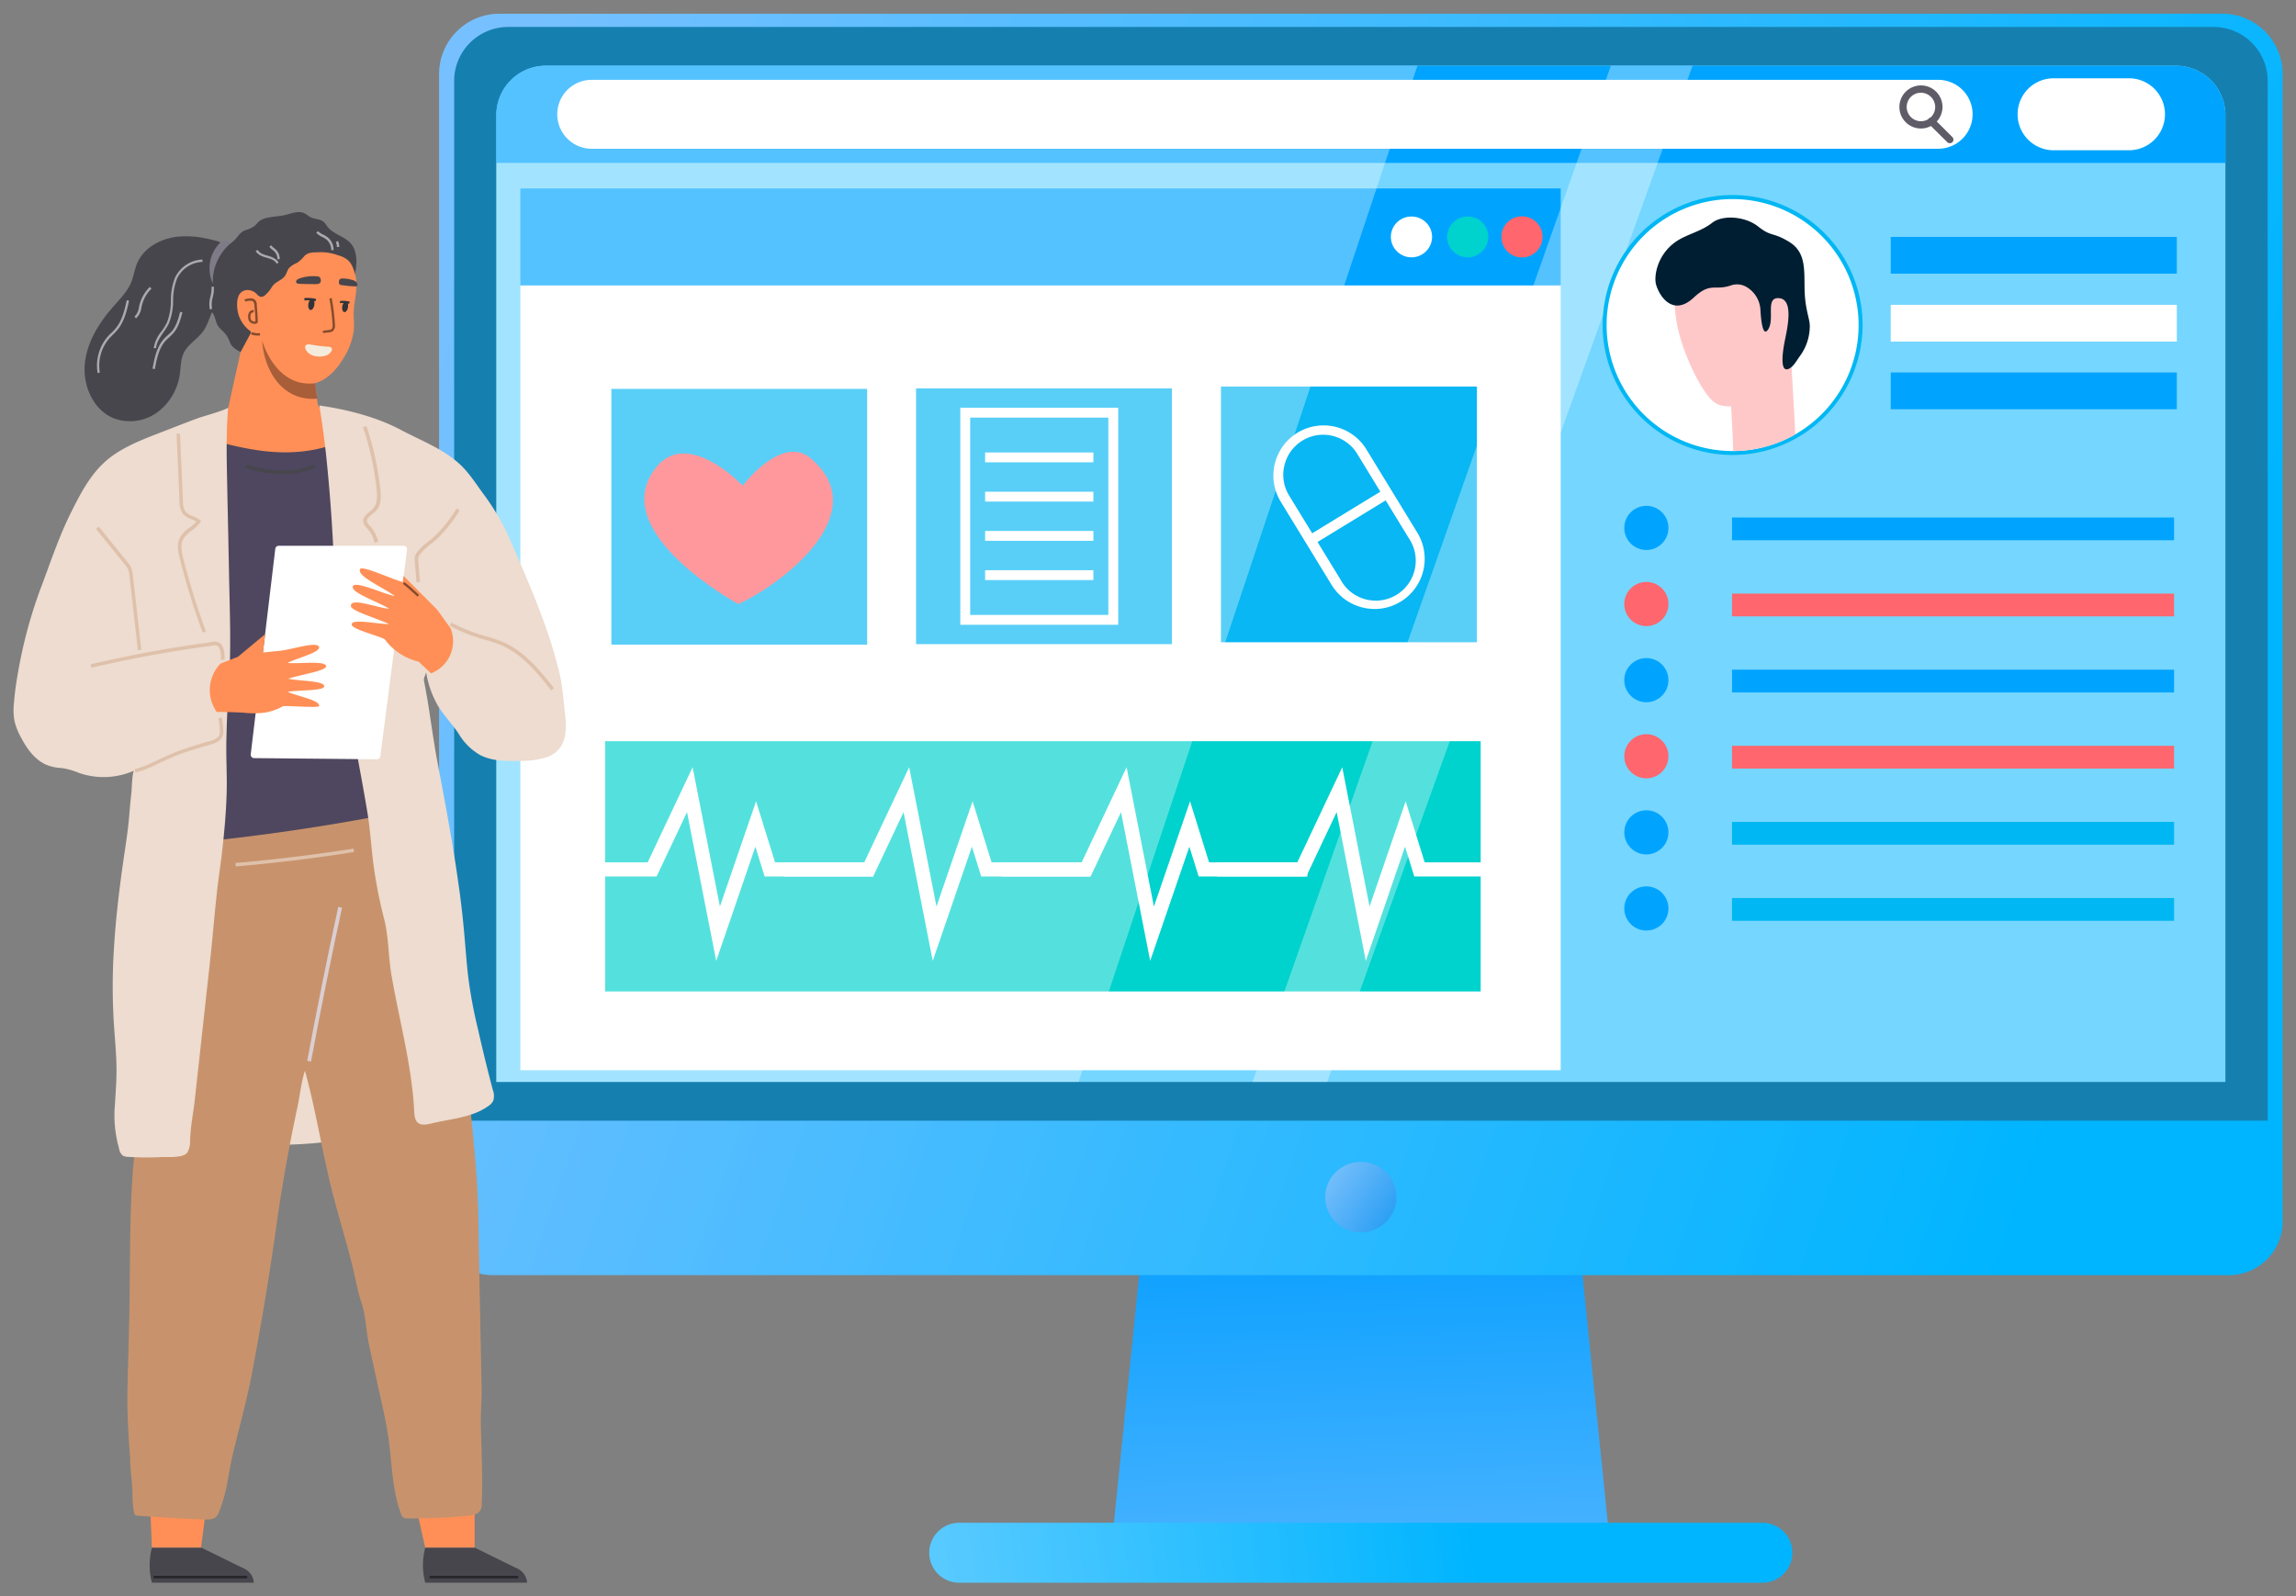 <svg xmlns="http://www.w3.org/2000/svg" viewBox="0 0 670.03 465.89"><rect x="0" y="0" width="670.03" height="465.89" fill="#808080" stroke="none"/><defs><linearGradient id="a" x1="399.74" x2="393.16" y1="525" y2="344.09" gradientUnits="userSpaceOnUse"><stop offset="0" stop-color="#77c0ff"/><stop offset="1" stop-color="#009dff"/></linearGradient><linearGradient id="b" x1="121.9" x2="620.22" y1="92.96" y2="265.65" gradientUnits="userSpaceOnUse"><stop offset="0" stop-color="#77c0ff"/><stop offset="1" stop-color="#00b5ff"/></linearGradient><linearGradient id="c" x1="123.84" x2="429.78" y1="487.18" y2="449.13" gradientUnits="userSpaceOnUse"><stop offset="0" stop-color="#abdeff"/><stop offset=".03" stop-color="#a9ddff"/><stop offset="1" stop-color="#00b5ff"/></linearGradient><linearGradient id="d" x1="377.53" x2="417" y1="335.92" y2="363.06" gradientUnits="userSpaceOnUse"><stop offset="0" stop-color="#9fd1ff"/><stop offset="1" stop-color="#008cf0"/></linearGradient><clipPath id="e"><circle cx="505.62" cy="94.86" r="36.79" fill="none"/></clipPath></defs><g data-name="1"><path fill="url(#a)" d="M470.09 453.19H324.17l17.58-172.21h110.76l17.58 172.21z"/><path fill="url(#b)" d="M145.75 4h502.76a17.61 17.61 0 0 1 17.61 17.61V356.5a15.67 15.67 0 0 1-15.67 15.67H143.81a15.67 15.67 0 0 1-15.67-15.67V21.57A17.61 17.61 0 0 1 145.75 4Z"/><path fill="#1580b0" d="M148.3 7.87H646a15.77 15.77 0 0 1 15.77 15.77v303.44H132.53V23.64A15.77 15.77 0 0 1 148.3 7.87Z"/><path fill="#75d6ff" d="M159.27 19.18H635a14.43 14.43 0 0 1 14.43 14.43v282.16H144.84V33.61a14.43 14.43 0 0 1 14.43-14.43Z"/><path fill="url(#c)" d="M514 461.93H280.22a8.75 8.75 0 1 1 0-17.49H514a8.75 8.75 0 1 1 0 17.49Z"/><ellipse cx="397.13" cy="349.4" fill="url(#d)" rx="10.4" ry="10.29"/><path fill="#00a4ff" d="M649.42 47.54v-14a14.44 14.44 0 0 0-14.51-14.35H159.35a14.43 14.43 0 0 0-14.51 14.35v14Z"/><path fill="#fff" d="M565.91 43.41H173a10.06 10.06 0 1 1 0-20.11h392.91a10.06 10.06 0 0 1 0 20.11ZM621.29 43.85h-22a10.49 10.49 0 1 1 0-21h22a10.49 10.49 0 1 1 0 21Z"/><path fill="#5f5c68" d="M560.53 37.51a6.29 6.29 0 1 1 6.34-6.29 6.33 6.33 0 0 1-6.34 6.29Zm0-10.45a4.16 4.16 0 1 0 4.21 4.16 4.2 4.2 0 0 0-4.21-4.16Z"/><path fill="#5f5c68" d="M569 41.79a1.05 1.05 0 0 1-.75-.31l-5.35-5.29a1.07 1.07 0 1 1 1.5-1.52l5.35 5.33a1.07 1.07 0 0 1 0 1.51 1.09 1.09 0 0 1-.75.28Z"/><path fill="#fff" d="M151.85 83.28h303.6v229.07h-303.6z"/><path fill="#00a4ff" d="M151.85 55h303.6v28.28h-303.6z"/><path fill="#00d2cd" d="M176.58 216.33H432.1v73.04H176.58z"/><path fill="#fff" d="m209.01 280.44-8.52-43.42-8.87 18.78h-26.03v-4.12h23.42l13.11-27.76 7.97 40.66 10.55-30.72 5.54 17.82h28.7v4.12h-31.74l-2.7-8.69-11.43 33.33z"/><path fill="#fff" d="m272.2 280.44-8.52-43.42-8.86 18.78h-26.04v-4.12h23.43l13.11-27.76 7.97 40.66 10.54-30.72 5.54 17.82h28.71v4.12h-31.74l-2.71-8.69-11.43 33.33z"/><path fill="#fff" d="m335.65 280.44-8.51-43.42-8.87 18.78h-26.03v-4.12h23.42l13.11-27.76 7.97 40.66 10.55-30.73 5.54 17.83h28.7v4.12h-31.74l-2.7-8.69-11.44 33.33z"/><path fill="#fff" d="m398.58 280.44-8.51-43.42-8.87 18.78h-26.03v-4.12h23.42l13.11-27.76 7.97 40.66 10.54-30.72 5.55 17.82h28.7v4.12h-31.74l-2.7-8.69-11.44 33.33z"/><path fill="#08b7f3" d="M176.58 111.67h78.3v78.3h-78.3z"/><path fill="#fff" d="M256.71 191.8h-82v-82h82Zm-78.3-3.66h74.65V113.5h-74.65Z"/><path fill="#08b7f3" d="M265.5 111.52h78.3v78.3h-78.3z"/><path fill="#fff" d="M345.64 191.66h-82v-82h82ZM267.33 188H342v-74.65h-74.67Z"/><path fill="#08b7f3" d="M354.48 110.98h78.3v78.3h-78.3z"/><path fill="#fff" d="M434.61 191.11h-82v-82h82Zm-78.3-3.66H431v-74.64h-74.69Z"/><path fill="#ff666d" d="M215.45 176.3s-39.18-21.26-23.88-40c9.3-11.39 25.16 5.45 25.16 5.45s11.42-15.12 19.84-8c19.23 16.38-9.27 37.25-21.12 42.55Z"/><path fill="#fff" d="M326.32 182.35h-46.08V119h46.08Zm-43.2-2.88h40.32v-57.59h-40.32Z"/><path fill="#fff" d="M287.48 132.05h31.6v2.88h-31.6zM287.48 154.97h31.6v2.88h-31.6zM287.48 143.51h31.6v2.88h-31.6zM287.48 166.42h31.6v2.88h-31.6zM401.14 177.73a14.68 14.68 0 0 1-12.53-7l-15-24.53a14.65 14.65 0 0 1 25-15.27l15 24.53a14.64 14.64 0 0 1-12.48 22.28Zm-15-50.85a11.67 11.67 0 0 0-9.94 17.75l15 24.53A11.67 11.67 0 1 0 411.08 157l-15-24.52a11.63 11.63 0 0 0-7.22-5.27 11.77 11.77 0 0 0-2.73-.33Z"/><path fill="#fff" d="M380.47 149.33h26.32v2.98h-26.32z" transform="rotate(-31.42 393.69 150.827)"/><path fill="#ff666d" d="M450.15 69.14a6 6 0 1 0-6 6 6 6 0 0 0 6-6Z"/><path fill="#00d2cd" d="M424.06 73.34a6 6 0 0 0 8.5 0 5.9 5.9 0 0 0 0-8.41 6.06 6.06 0 0 0-8.5 0 5.9 5.9 0 0 0 0 8.41Z"/><path fill="#fff" d="M407.65 73.34a6 6 0 0 0 8.5 0 5.9 5.9 0 0 0 0-8.41 6.06 6.06 0 0 0-8.5 0 5.9 5.9 0 0 0 0 8.41Z"/><path fill="#fff" d="M470.09 19.18 365.5 315.77h21.83L493.94 19.18h-23.85z" opacity=".33"/><circle cx="505.62" cy="94.86" r="37.35" fill="#fff"/><path fill="#00b7f3" d="M505.62 132.79a37.93 37.93 0 1 1 37.93-37.93 38 38 0 0 1-37.93 37.93Zm0-74.69a36.77 36.77 0 1 0 36.77 36.76 36.81 36.81 0 0 0-36.77-36.76Z"/><g clip-path="url(#e)"><path fill="#ffc8c8" d="M505.83 132.88c-.16-9.36-2.35-41.73-2.37-42.06l18.24-1.23c.09 1.35 2.23 33.15 2.4 43Z"/><path d="M511 116.86c.76-.34 1.5-.7 2.22-1.06 4-2.36 7.72-6.81 9.88-9.74-.19-2.89-.32-4.82-.34-5.13l-18.24 1.23c0 .16.51 7.5 1 16.18a36.55 36.55 0 0 0 5.44-1.48Z" style="mix-blend-mode:multiply" fill="#ffc8c8" opacity=".35"/><path d="m504.49 102.16 18.24-1.23c0 .34.18 2.64.4 6a28.56 28.56 0 0 1-4.93 8.24c-.52.49-1.06 1-1.61 1.45-3.2 2.35-7.25 4.4-10.86 4.88-.6-9.96-1.22-19.17-1.24-19.34Z" style="mix-blend-mode:multiply" fill="#ffc8c8" opacity=".35"/><path fill="#ffc8c8" d="M525.29 98.55c1.66-7.74-2.36-17.45-4.1-20.47-.28-.42-.58-.84-.89-1.26-3.15-3.82-12.77-11.69-22.3-6.55a22.57 22.57 0 0 0-3.58 2.5c-6.9 6.25-6.09 16.11-5 22.06.27 1.23.58 2.48.92 3.74 1.94 6.58 5.79 14.76 9.13 18.14l.09.08c4 3.94 11.88.79 17.29-3.18.56-.48 1.09-1 1.61-1.45 4.42-4.72 6.83-13.61 6.83-13.61Z"/><path fill="#001e31" d="M525.35 103.8a14.84 14.84 0 0 0 2.79-8.9c-.11-2.25-1.43-4.86-1.52-10.65s.33-10.72-4.51-13.67-5.09-1.35-9-4.45-10.5-3.42-13.42-1.13c-3.59 2.82-7.91 3.39-11.25 6-4.93 3.85-5.79 9.69-5.17 12 1 3.6 5 9.46 11 3.86 5-4.66 6.05-1.89 10.93-3.58a5.37 5.37 0 0 1 4.54.52 8.22 8.22 0 0 1 4 6.69c.18 3.18.69 7.78 2.14 5.81 2.15-2.91-.67-9.08 2.8-9.28 4.92-.28 3 8.37 2.21 12.24s-1.51 9.79 1.27 8.31c1.37-.74 2.33-2.64 3.19-3.77Z"/></g><path fill="#00a4ff" d="M551.76 69.14h83.49v10.73h-83.49z"/><path fill="#fff" d="M551.76 88.97h83.49V99.7h-83.49z"/><path fill="#00a4ff" d="M551.76 108.71h83.49v10.73h-83.49zM505.45 151.04h129v6.64h-129zM486.89 154.09a6.44 6.44 0 1 0-6.44 6.43 6.44 6.44 0 0 0 6.44-6.43Z"/><path fill="#ff666d" d="M505.45 173.25h129v6.64h-129zM486.89 176.3a6.44 6.44 0 1 0-6.44 6.43 6.44 6.44 0 0 0 6.44-6.43Z"/><path fill="#00a4ff" d="M505.45 195.46h129v6.64h-129zM486.89 198.51a6.44 6.44 0 1 0-6.44 6.44 6.44 6.44 0 0 0 6.44-6.44Z"/><path fill="#ff666d" d="M505.45 217.67h129v6.64h-129z"/><circle cx="480.45" cy="220.72" r="6.44" fill="#ff666d"/><path fill="#00b7f3" d="M505.45 239.88h129v6.64h-129z"/><circle cx="480.45" cy="242.93" r="6.44" fill="#00a4ff"/><path fill="#00b7f3" d="M505.45 262.1h129v6.64h-129z"/><path fill="#00a4ff" d="M486.89 265.14a6.44 6.44 0 1 0-6.44 6.44 6.44 6.44 0 0 0 6.44-6.44Z"/><path fill="#fff" d="M413.65 19.18h-254.3a14.43 14.43 0 0 0-14.51 14.35v282.24h169.94Z" opacity=".33"/><path fill="#48464d" d="M51.75 69.09c-5 .56-10 3.34-11.83 8-.67 1.67-.91 3.49-1.58 5.16-1.11 2.8-3.32 5-5.3 7.25-4.19 4.77-7.73 10.47-8.3 16.79s2.47 13.28 8.32 15.74A13.56 13.56 0 0 0 46 120.28a16.85 16.85 0 0 0 6.54-11.53c.23-1.83.21-3.74.95-5.44 1-2.37 3.37-3.86 5.11-5.78s2.26-4.12 3.27-6.39c1 1 1 3.12 2 4.33.45.55 1 1 1.49 1.51a7.58 7.58 0 0 1 1.49 2.3 8.32 8.32 0 0 0 .58 1.29c1 1.68 4.52 3.09 6.39 3.44a10.72 10.72 0 0 0 8.09-2.19c2.4-1.75 5.28-2.78 7.88-4.25a33.31 33.31 0 0 0 7.34-5.41 24.3 24.3 0 0 0 6.74-13.83c.33-2.54.16-5.35-1.51-7.28-1.84-2.11-5.06-2.66-6.78-4.87a8.57 8.57 0 0 0-1.12-1.41c-1-.9-2.63-.76-3.86-1.39-.6-.31-1.09-.8-1.69-1.1-1.67-.84-3.54-.1-5.2.35s-3.41.5-5.11.82a6.41 6.41 0 0 0-2.9 1.07c-.54.43-.93 1-1.47 1.47a9 9 0 0 1-2.64 1.2c-1.61.6-2.1 1.91-3.29 3a4.77 4.77 0 0 1-1.77 1.19c-1.15.35-2-.7-3.07-1a54.48 54.48 0 0 0-3.78-.88 26.59 26.59 0 0 0-7.93-.41Z"/><path fill="#fff" d="M97.35 73h-.69A3.94 3.94 0 0 0 95 69.71a8.58 8.58 0 0 0-1-.58 5.26 5.26 0 0 1-1.72-1.22l.53-.44a4.63 4.63 0 0 0 1.51 1 9.58 9.58 0 0 1 1.07.62A4.69 4.69 0 0 1 97.35 73ZM99 72.09h-.7a3.1 3.1 0 0 0-.3-1.45l.62-.31a3.81 3.81 0 0 1 .38 1.76ZM45.55 101.62h-.69a9.86 9.86 0 0 1 2.25-4.88 18.88 18.88 0 0 0 1.58-2.55 17.27 17.27 0 0 0 1.18-6.46A18.21 18.21 0 0 1 51.09 81a9.27 9.27 0 0 1 8-5.25v.69a8.56 8.56 0 0 0-7.41 4.85 17.47 17.47 0 0 0-1.16 6.41 17.75 17.75 0 0 1-1.25 6.73 18.44 18.44 0 0 1-1.64 2.64c-.99 1.49-1.97 2.93-2.08 4.55ZM45.19 107.72l-.68-.12c.54-2.93 1.21-6.57 3.62-9 .28-.28.57-.54.86-.8s.67-.6 1-.92c1.46-1.64 2.06-3.88 2.58-5.88l.67.18c-.55 2.08-1.17 4.44-2.77 6.18a13.06 13.06 0 0 1-1 1c-.28.25-.56.5-.83.77-2.28 2.23-2.93 5.76-3.45 8.59ZM39.68 92.93l-.42-.54a4.69 4.69 0 0 0 1.31-2.8c0-.23.1-.46.16-.69a11.1 11.1 0 0 1 3-5.16l.48.49a10.36 10.36 0 0 0-2.78 4.84c-.06.22-.11.45-.16.67a5.11 5.11 0 0 1-1.59 3.19ZM28.48 108.87a13 13 0 0 1 3.05-10.74c.31-.35.65-.69 1-1s.83-.83 1.2-1.27c1.94-2.32 2.64-5.47 3.27-8.24l.67.15c-.64 2.85-1.37 6.08-3.41 8.53-.39.47-.82.9-1.24 1.32l-1 1a12.25 12.25 0 0 0-2.89 10.16ZM80.69 76.93c-.47-1-1.7-1.38-2.81-1.69-1.32-.37-2.66-.83-3.27-2l.62-.3c.48.95 1.66 1.34 2.83 1.67s2.66.83 3.25 2.06ZM81.63 75.65h-.68a3.1 3.1 0 0 0-.87-2.25 5.23 5.23 0 0 0-.56-.48 4.71 4.71 0 0 1-.93-.91l.57-.4a4.14 4.14 0 0 0 .79.77 6.42 6.42 0 0 1 .63.54 3.73 3.73 0 0 1 1.05 2.73ZM61.24 90.32a7.85 7.85 0 0 1 .17-3.73 9.29 9.29 0 0 0 .31-2.87l.68-.08a9.71 9.71 0 0 1-.31 3.09 7.25 7.25 0 0 0-.19 3.41Z" opacity=".54"/><path fill="#7e7b87" d="M67.49 70.85a15 15 0 0 0-5 7.94 13.83 13.83 0 0 0-.35 4.07 11 11 0 0 1-.58-7.51 10.82 10.82 0 0 1 2.73-4.57 2.42 2.42 0 0 1 3.18.07Z"/><path fill="#ff8f56" d="m43.83 439.58 16.23 1.36q-.7 5.4-1.4 10.78H44.33l-.5-12.14ZM124.09 451.72h14.42v-10.78l-16.95-.5q1.26 5.64 2.53 11.28ZM103.28 90.3c.15-2.48.81-4.93.76-7.42a12.79 12.79 0 0 0-1-4.61 6.15 6.15 0 0 0-1.57-2.4 7.55 7.55 0 0 0-2.68-1.32 14.73 14.73 0 0 0-5.53-.94c-1.61.11-3.17-.15-4.44 1.12a9.46 9.46 0 0 1-2.15 2 6.72 6.72 0 0 0-2.34 1.54c-.52.66-.68 1.55-1.16 2.24-.84 1.23-2.51 1.63-3.47 2.77-.33.39-.56.84-.86 1.25A9.68 9.68 0 0 1 77.52 86a2 2 0 0 1-1.21.65 1.75 1.75 0 0 1-1.22-.65 3.84 3.84 0 0 0-2.76-1.35A2.83 2.83 0 0 0 69.81 86c-.85 1.53-.71 3.93-.28 5.54a9.21 9.21 0 0 0 3.34 4.95.76.76 0 0 1 .32.37.6.6 0 0 1-.06.43c-.18.37-1.33 2.53-2.93 5.48q-1.87 8.43-3.74 16.87c-.49 1.19-2.6 6.74.17 11.53a11.73 11.73 0 0 0 4.91 4.49 30.45 30.45 0 0 0 13.35 3.9c3.34.17 7-.36 9.31-2.82a12.59 12.59 0 0 0 2.6-5.86c.56-2.43-.19-4.37-.66-6A19.59 19.59 0 0 0 93 118.6c-.47-.64-.46-2.58-.57-3.39-.16-1.12-.37-2.24-.58-3.36 3.83-1 6.65-4.3 8.65-7.73a19.86 19.86 0 0 0 2.73-7.7c.2-1.9-.07-3.81 0-5.72.04-.13.04-.26.05-.4Z"/><path fill="#48464d" d="M87.13 82.82c1.18.06 2.37.1 3.56.08a12.81 12.81 0 0 0 1.86 0 1.36 1.36 0 0 0 .89-.38 1.15 1.15 0 0 0 .16-.91c-.13-1-.92-1-1.76-1a11.73 11.73 0 0 0-4.55.7 1.51 1.51 0 0 0-.8.59c-.3.45.13.9.64.92ZM99.57 83.2l2.08.26c.69.08 1.41.08 2.1.13.87.06.55-1 .12-1.38a2.59 2.59 0 0 0-1-.48 10 10 0 0 0-3-.45 1.09 1.09 0 0 0-.47.08.85.85 0 0 0-.46.58c-.09.6-.09 1.16.63 1.26Z"/><path fill="#343338" d="M91.74 89c-.14.89-.66 1.55-1.14 1.47s-.77-.87-.62-1.76.66-1.55 1.14-1.47.77.87.62 1.76Z"/><path fill="#343338" d="M92.09 87.92a10.31 10.31 0 0 0-3.23-.24L88.8 87a10.81 10.81 0 0 1 3.45.25ZM101.55 89.7c-.14.84-.62 1.46-1.08 1.39s-.72-.82-.59-1.66.62-1.43 1.12-1.38.68.81.55 1.65Z"/><path fill="#343338" d="M101.88 88.68a7.45 7.45 0 0 0-2.66-.19v-.65a8 8 0 0 1 2.85.21Z"/><path fill="#f4ebdc" d="M89.63 100.58a.74.74 0 0 0-.5.37c-.29.6.24 1.41.63 1.83a3.79 3.79 0 0 0 1.59 1 6.29 6.29 0 0 0 3.72 0 2.8 2.8 0 0 0 1.66-1.33.93.93 0 0 0 .1-.76c-.17-.39-.68-.47-1.1-.5a45.77 45.77 0 0 1-5.21-.65 2.79 2.79 0 0 0-.76-.06Z"/><path fill="#eddccf" d="M75 334a127.19 127.19 0 0 0 26.08-1.52 3.44 3.44 0 0 0 2.57-2.91 8.71 8.71 0 0 0-.54-4.06c-2-6.41-8.85-22-17.58-20.85-5 .65-5.17 7.15-6.09 11Q77.26 324.81 75 334Z"/><path fill="#c8936c" d="M92.45 235.26a122.37 122.37 0 0 0-32.57 7.22 8.51 8.51 0 0 0-3.28 1.81 8.29 8.29 0 0 0-1.76 3.71c-4.55 17-3.51 35-7.34 52.13-2.13 9.54-5.77 18.74-7.24 28.41-2.93 19.18-2.07 39.34-2.6 58.79q-.15 6-.32 12.06c-.11 3.88-.21 7.76-.14 11.64.08 4.82.42 9.63.77 14.44 0 2.73.39 5.52.59 8.24.18 2.54 0 5.38.59 7.84a1.1 1.1 0 0 0 .33.66 1 1 0 0 0 .57.15l2.72.19c5.83.41 11.65.82 17.49.93 1.89 0 3-.39 3.66-2.21a46.94 46.94 0 0 0 2.27-7.79c.51-2.81 1-5.63 1.6-8.42 1.84-7.9 4.1-15.72 5.63-23.7q4.18-21.82 7.27-43.84 1.62-11.54 3.81-23c.72-3.8 1.49-7.61 2.3-11.4.73-3.46 1.11-7.27 2.19-10.62 3 10.86 4.75 22 7.38 32.91 1.92 8 4.44 15.88 6.44 23.88.93 3.67 1.5 7.47 2.71 11 1.3 3.87 1.32 8.39 2.2 12.39l3.66 16.71c.72 3.28 1.44 6.56 1.92 9.87 1.12 7.59 1.06 15.46 3.74 22.65a2.09 2.09 0 0 0 .67 1 2.16 2.16 0 0 0 1.21.26 173.45 173.45 0 0 0 17.51-.77c1.48-.14 3.2-.46 3.85-1.8a4.36 4.36 0 0 0 .31-1.76c.3-7.65-.07-15-.26-22.62-.09-3.79.28-7.49.21-11.26q-.12-6.18-.25-12.36l-.48-24.6c-.18-8.62-.14-17.26-.82-25.85q-2.07-26.3-6.29-52.38-2-12.24-4.42-24.4c-1.4-6.92-2.55-14.1-4.59-20.87-1.43-4.78-4.6-9.78-10.14-10.05-3.19-.16-6.56.58-9.79.61-3.76.06-7.54-.06-11.31.2Z"/><path fill="#4f475f" d="M55.49 198.43c1-10 2.62-20 3.64-30 .94-9.16.84-18.27 1.88-27.48q.48-4.17 1.06-8.32c.41-3 .33-4 3.4-3.22 10.65 2.69 20.46 3.95 31.19.56a2.42 2.42 0 0 1 1.71-.11 2.35 2.35 0 0 1 1 1.23 180.85 180.85 0 0 1 9.19 23.57 111.42 111.42 0 0 1 4.24 18.3c1.17 8.87.85 17.86.37 26.79q-1 18.33-2.82 36.6a2.76 2.76 0 0 1-.45 1.5 2.84 2.84 0 0 1-1.72.76q-23.8 4.39-47.88 6.92c-6.3-14.66-6.39-31.22-4.81-47.1Z"/><path fill="#48464d" d="M82.57 138.38a34.32 34.32 0 0 1-11-1.85l.35-1c5.12 1.81 13.34 2.91 19.65.06l.43.95a23.16 23.16 0 0 1-9.43 1.84Z"/><path fill="#eddccf" d="M39.15 224.91c-.57.25-.71 5.56-.79 6.32-.25 2.2-.45 4.4-.63 6.61-.33 4.2-1 8.35-1.61 12.55-1.27 8.77-2.34 17.58-2.87 26.43a174.2 174.2 0 0 0 0 22.27c.27 4 .64 7.89.74 11.86.09 3.78-.23 7.59-.45 11.38a35.26 35.26 0 0 0 1.19 12.79 3.24 3.24 0 0 0 1.1 2.15 3.18 3.18 0 0 0 1.56.37 90 90 0 0 0 9.72.07c1.88-.1 6.36.37 7.57-1.37a6.06 6.06 0 0 0 .79-2.82c0-4.3 1-8.82 1.44-13.1l1.47-13.36 2.94-26.73c.94-8.46 1.51-17 2.67-25.4.28-2 .54-4 .78-6 .19-1.56.83-7.21 1.16-12.67.09-1.52.16-3.05.21-4.58.16-5.16-.19-10.32-.08-15.45.12-5.89.39-11.72.78-17.6.66-10.32.18-20.74 0-31.07-.41-20.78-.41-19.17-.49-23.65-.15-8.25-.47-16.81.23-25 0 .55-7.59 2.72-8.46 3q-4.47 1.66-8.9 3.41c-5.12 2-10.47 3.87-15.15 6.85-6.58 4.18-9.87 10.47-13.27 17.25-3.71 7.38-6.19 15.12-9.12 22.79a137.38 137.38 0 0 0-6.58 25c-.45 2.54-.8 5.1-1 7.67a19.37 19.37 0 0 0 .07 5.27 18.14 18.14 0 0 0 1.91 5c1.71 3.28 4 6.51 7.31 8a13.09 13.09 0 0 0 4.54 1 21.38 21.38 0 0 1 5.18 1.46 22 22 0 0 0 16.04-.7ZM97.67 171.17c.55 22.25 6 44.29 9.58 66.17.89 5.44 1.14 11 1.94 16.43a139.3 139.3 0 0 0 2.94 14.55c1.29 5.07 1.19 10.8 2.07 16 2.26 13.36 6 26.53 6.68 40.07.07 1.22.18 2.6 1.14 3.35s2.55.48 3.84.16c5.69-1.4 11.93-1.68 16.69-5.12a4.08 4.08 0 0 0 1.37-1.46 4.68 4.68 0 0 0-.09-3.17c-1.56-5.89-3-11.84-4.35-17.79a141.59 141.59 0 0 1-2.68-14c-.59-4.42-.87-8.87-1.27-13.31-.44-5-1-10.08-1.74-15.1-1.62-11.68-3.81-23.27-6-34.84-1.55-8-2.4-16.09-4-24.08a3.06 3.06 0 0 1-.08-.8 3.46 3.46 0 0 1 .19-.7c.16-.42.31-.85.47-1.27a28.8 28.8 0 0 0 3.46 9.78c1.74 2.87 4.17 5.27 6 8.08a17.45 17.45 0 0 0 6.17 6.18c3.55 1.9 7.77 1.85 11.8 1.76a25.09 25.09 0 0 0 7.58-1c5.59-1.93 6.16-6.94 5.56-12.16-.49-4.34-.75-8.77-1.81-13s-2.21-8.12-3.59-12.1c-3-8.65-6.65-17-10.33-25.41-.7-1.59-1.4-3.17-2.18-4.72a69.89 69.89 0 0 0-6.13-9.74c-2.06-2.82-4.08-6-6.63-8.36-4.88-4.56-11.26-6.91-17.08-10-7.33-3.9-15.87-6.06-24-7.22.93 5.71 1.52 10.44 1.89 13.72a483.52 483.52 0 0 1 2.59 39.1Z"/><path fill="#dfc1ab" d="m121.56 169.94-.52-6.08a4.25 4.25 0 0 1 0-1.28 3.61 3.61 0 0 1 .64-1.35 16.79 16.79 0 0 1 3.44-3.3c.48-.38 1-.76 1.43-1.16a40.18 40.18 0 0 0 6.71-8.37l.87.58a40.45 40.45 0 0 1-6.89 8.58q-.72.62-1.47 1.2a15.55 15.55 0 0 0-3.23 3.08 2.64 2.64 0 0 0-.47.95 3.57 3.57 0 0 0 0 1l.51 6.08ZM160.86 201.49c-3.88-4.87-8.28-10.4-14.37-13.09a41.63 41.63 0 0 0-5.08-1.73c-.81-.24-1.61-.47-2.4-.73a45.42 45.42 0 0 1-7.76-3.32l.5-.92a44.79 44.79 0 0 0 7.58 3.24c.79.26 1.58.49 2.37.72a42.28 42.28 0 0 1 5.22 1.78c6.32 2.79 10.81 8.43 14.76 13.4Z"/><path fill="#daced2" d="m90.76 309.83-1.11-.2c2.79-14.95 5.83-30.07 9.06-44.94l1.1.24c-3.22 14.86-6.27 29.96-9.05 44.9Z"/><path fill="#dfc1ab" d="m68.81 252.87-.09-1c11.47-1 23.06-2.39 34.43-4.2l.16 1c-11.39 1.81-23 3.23-34.5 4.2ZM59.16 184.61A204.4 204.4 0 0 1 52.47 163c-.5-2-.92-4.16 0-6a8.72 8.72 0 0 1 2.83-3 12.38 12.38 0 0 0 2-1.78 9.19 9.19 0 0 0-1.41-.67 6 6 0 0 1-2.5-1.57 6.12 6.12 0 0 1-1-3.7l-.86-19.72h1l.86 19.72a5.12 5.12 0 0 0 .77 3.08 5.09 5.09 0 0 0 2.09 1.27 7.49 7.49 0 0 1 2.08 1.12l.36.3-.26.39a10.46 10.46 0 0 1-2.53 2.44 8.07 8.07 0 0 0-2.53 2.62c-.76 1.56-.37 3.49.08 5.33a202.18 202.18 0 0 0 6.66 21.49ZM40.24 189.76l-2.48-21.86a6 6 0 0 0-.38-1.76 5.9 5.9 0 0 0-.88-1.31L28 154.35l.82-.66 8.48 10.48a7.26 7.26 0 0 1 1 1.54 6.89 6.89 0 0 1 .45 2.07l2.49 21.86ZM26.68 194.89l-.24-1c11.42-2.69 23.1-4.84 34.73-6.39l.48-.08a2.83 2.83 0 0 1 2.81.54 3.93 3.93 0 0 1 .86 1.85 9.9 9.9 0 0 1 .19 2.77l-1.05-.07a9 9 0 0 0-.17-2.48 2.92 2.92 0 0 0-.6-1.35c-.4-.44-1-.38-1.86-.22l-.52.08c-11.6 1.53-23.25 3.68-34.63 6.35ZM39.54 225.48l-.23-1a29.62 29.62 0 0 0 6.08-2.35c.56-.26 1.12-.53 1.69-.78 1.78-.81 3.62-1.64 5.51-2.34 1.66-.62 3.38-1.14 5-1.65l1.82-.55c.31-.1.66-.19 1-.29 1.56-.41 3.33-.87 3.67-2.3a4.78 4.78 0 0 0 .05-1.37c-.07-1.08-.2-2.18-.37-3.26l1-.17c.18 1.12.31 2.25.38 3.36a5.63 5.63 0 0 1-.08 1.68c-.48 2.05-2.67 2.62-4.42 3.08l-1 .27-1.82.56c-1.64.5-3.34 1-5 1.62-1.86.69-3.68 1.52-5.45 2.31l-1.67.79a30.71 30.71 0 0 1-6.16 2.39ZM109.29 158.39a8.72 8.72 0 0 0-2-4l-.18-.2a3.59 3.59 0 0 1-1.08-1.81c-.22-1.41.91-2.31 1.9-3.11a8.85 8.85 0 0 0 1-.92c1.2-1.3 1.16-3.33 1-5.34a86.14 86.14 0 0 0-4-18.34l1-.34a87.66 87.66 0 0 1 4.07 18.56c.23 2.14.27 4.55-1.22 6.16a8.89 8.89 0 0 1-1.17 1c-1 .82-1.63 1.37-1.51 2.12a2.79 2.79 0 0 0 .82 1.27l.19.21a9.84 9.84 0 0 1 2.25 4.5Z"/><path fill="#fff" d="M117.78 159.29H81.34a1 1 0 0 0-1 .87l-7.17 60a1 1 0 0 0 1 1.1l35.82.34a1 1 0 0 0 1-.86l7.8-60.28a1 1 0 0 0-1.01-1.17Z"/><path fill="#ff8f56" d="m64.32 193.69 5.12-2 7.94-6.6-.64 5.34 4.78-.47c3.87-.39 10.87-2.89 11.6-1.15.37 1.62-6.14 3.12-9.21 4.68 3.76.31 10.93-.77 11.28.93 0 1.4-7.38 2.44-11.08 3.67 3.51.74 10.54.56 10.51 2.22-.05 1.33-7.14 1.06-10.71 1.58 3.08 1.39 9.41 2.42 9.23 4.17 0 .56-7 0-10.45 0a16.84 16.84 0 0 1-5.17 1.89 25.8 25.8 0 0 1-6.47.05c-1.86-.1-4.53-.21-7.81-.22a11.1 11.1 0 0 1 1.08-14.06ZM131.5 183.4a10.05 10.05 0 0 1-5.71 13.12l-3.64-3.43a16.81 16.81 0 0 1-4.44-1.72 17.35 17.35 0 0 1-5.49-4.85c-3.2-1.46-9.84-2.94-9.59-4.38.46-1.61 7.26 0 10.89 0-3.72-1.77-11.14-3.82-11.14-5.3 0-2.58 7.47.55 11.21.83-3.54-2.17-11.21-4.71-10.64-6.5s8.19 1.89 12.28 2.83c-3.4-2.59-10.92-5.71-10.2-7.79.22-1.44 8.33 2.44 12.5 3.67l.23-1.8 9.86 9.91Z"/><g style="mix-blend-mode:overlay" opacity=".48"><path d="M74.2 94.5a1.79 1.79 0 0 1-1.63-1.06 2.36 2.36 0 0 1-.17-.94 2.33 2.33 0 0 1 .31-1.36 1.32 1.32 0 0 1 1.41-.6l-.18.66a.64.64 0 0 0-.65.32 1.66 1.66 0 0 0-.2 1 1.88 1.88 0 0 0 .11.69 1.12 1.12 0 0 0 1.23.61.27.27 0 0 0 .12 0c0-1.6-.16-3.16-.32-4.69a1.55 1.55 0 0 0-.36-1.13 1.53 1.53 0 0 0-1.07-.2 2.36 2.36 0 0 0-1.13.25l-.38-.57a2.83 2.83 0 0 1 1.48-.37A1.73 1.73 0 0 1 74.92 89c.16 1.55.26 3.13.31 4.69a.83.83 0 0 1 0 .33.76.76 0 0 1-.58.46 1.83 1.83 0 0 1-.45.02ZM94.25 97.18v-.69c.61 0 1.23-.11 1.84-.2a1.46 1.46 0 0 0 .61-.19c.35-.24.38-.83.36-1.32a59.14 59.14 0 0 0-.94-7.66l.68-.11a61.75 61.75 0 0 1 .95 7.74 2.14 2.14 0 0 1-.65 1.92 2.09 2.09 0 0 1-.9.3c-.67.1-1.32.17-1.95.21ZM75.23 97.94a5.08 5.08 0 0 1-2-.39l.27-.64a4.36 4.36 0 0 0 2.31.3l.1.68a4.36 4.36 0 0 1-.68.05Z"/><path d="M91.89 111.85a12.36 12.36 0 0 1-4.57-.27c-7.73-2-10.54-11.24-10.83-12.23.51 7.59 4.22 13.93 9.86 16.16a13.18 13.18 0 0 0 6.21.82c-.22-1.5-.45-2.99-.67-4.48Z" opacity=".71"/><path d="M121.84 174.14c-1.38-1.28-2.79-2.59-4.28-3.73l.42-.55c1.52 1.16 2.94 2.48 4.31 3.76Z"/></g><path fill="#48464d" d="M58.84 451.72H44.33a20.32 20.32 0 0 0-.65 5.9 19.74 19.74 0 0 0 .65 4.31h29.74a5 5 0 0 0-.62-2.1 5.15 5.15 0 0 0-2.64-2.23ZM138.6 451.72h-14.51a19.9 19.9 0 0 0 0 10.21h29.74a5 5 0 0 0-.62-2.1 5.18 5.18 0 0 0-2.64-2.23Z"/><path d="M125.36 459.91h25.86v.75h-25.86zM44.81 459.91h27.32v.75H44.81z" opacity=".46"/></g></svg>